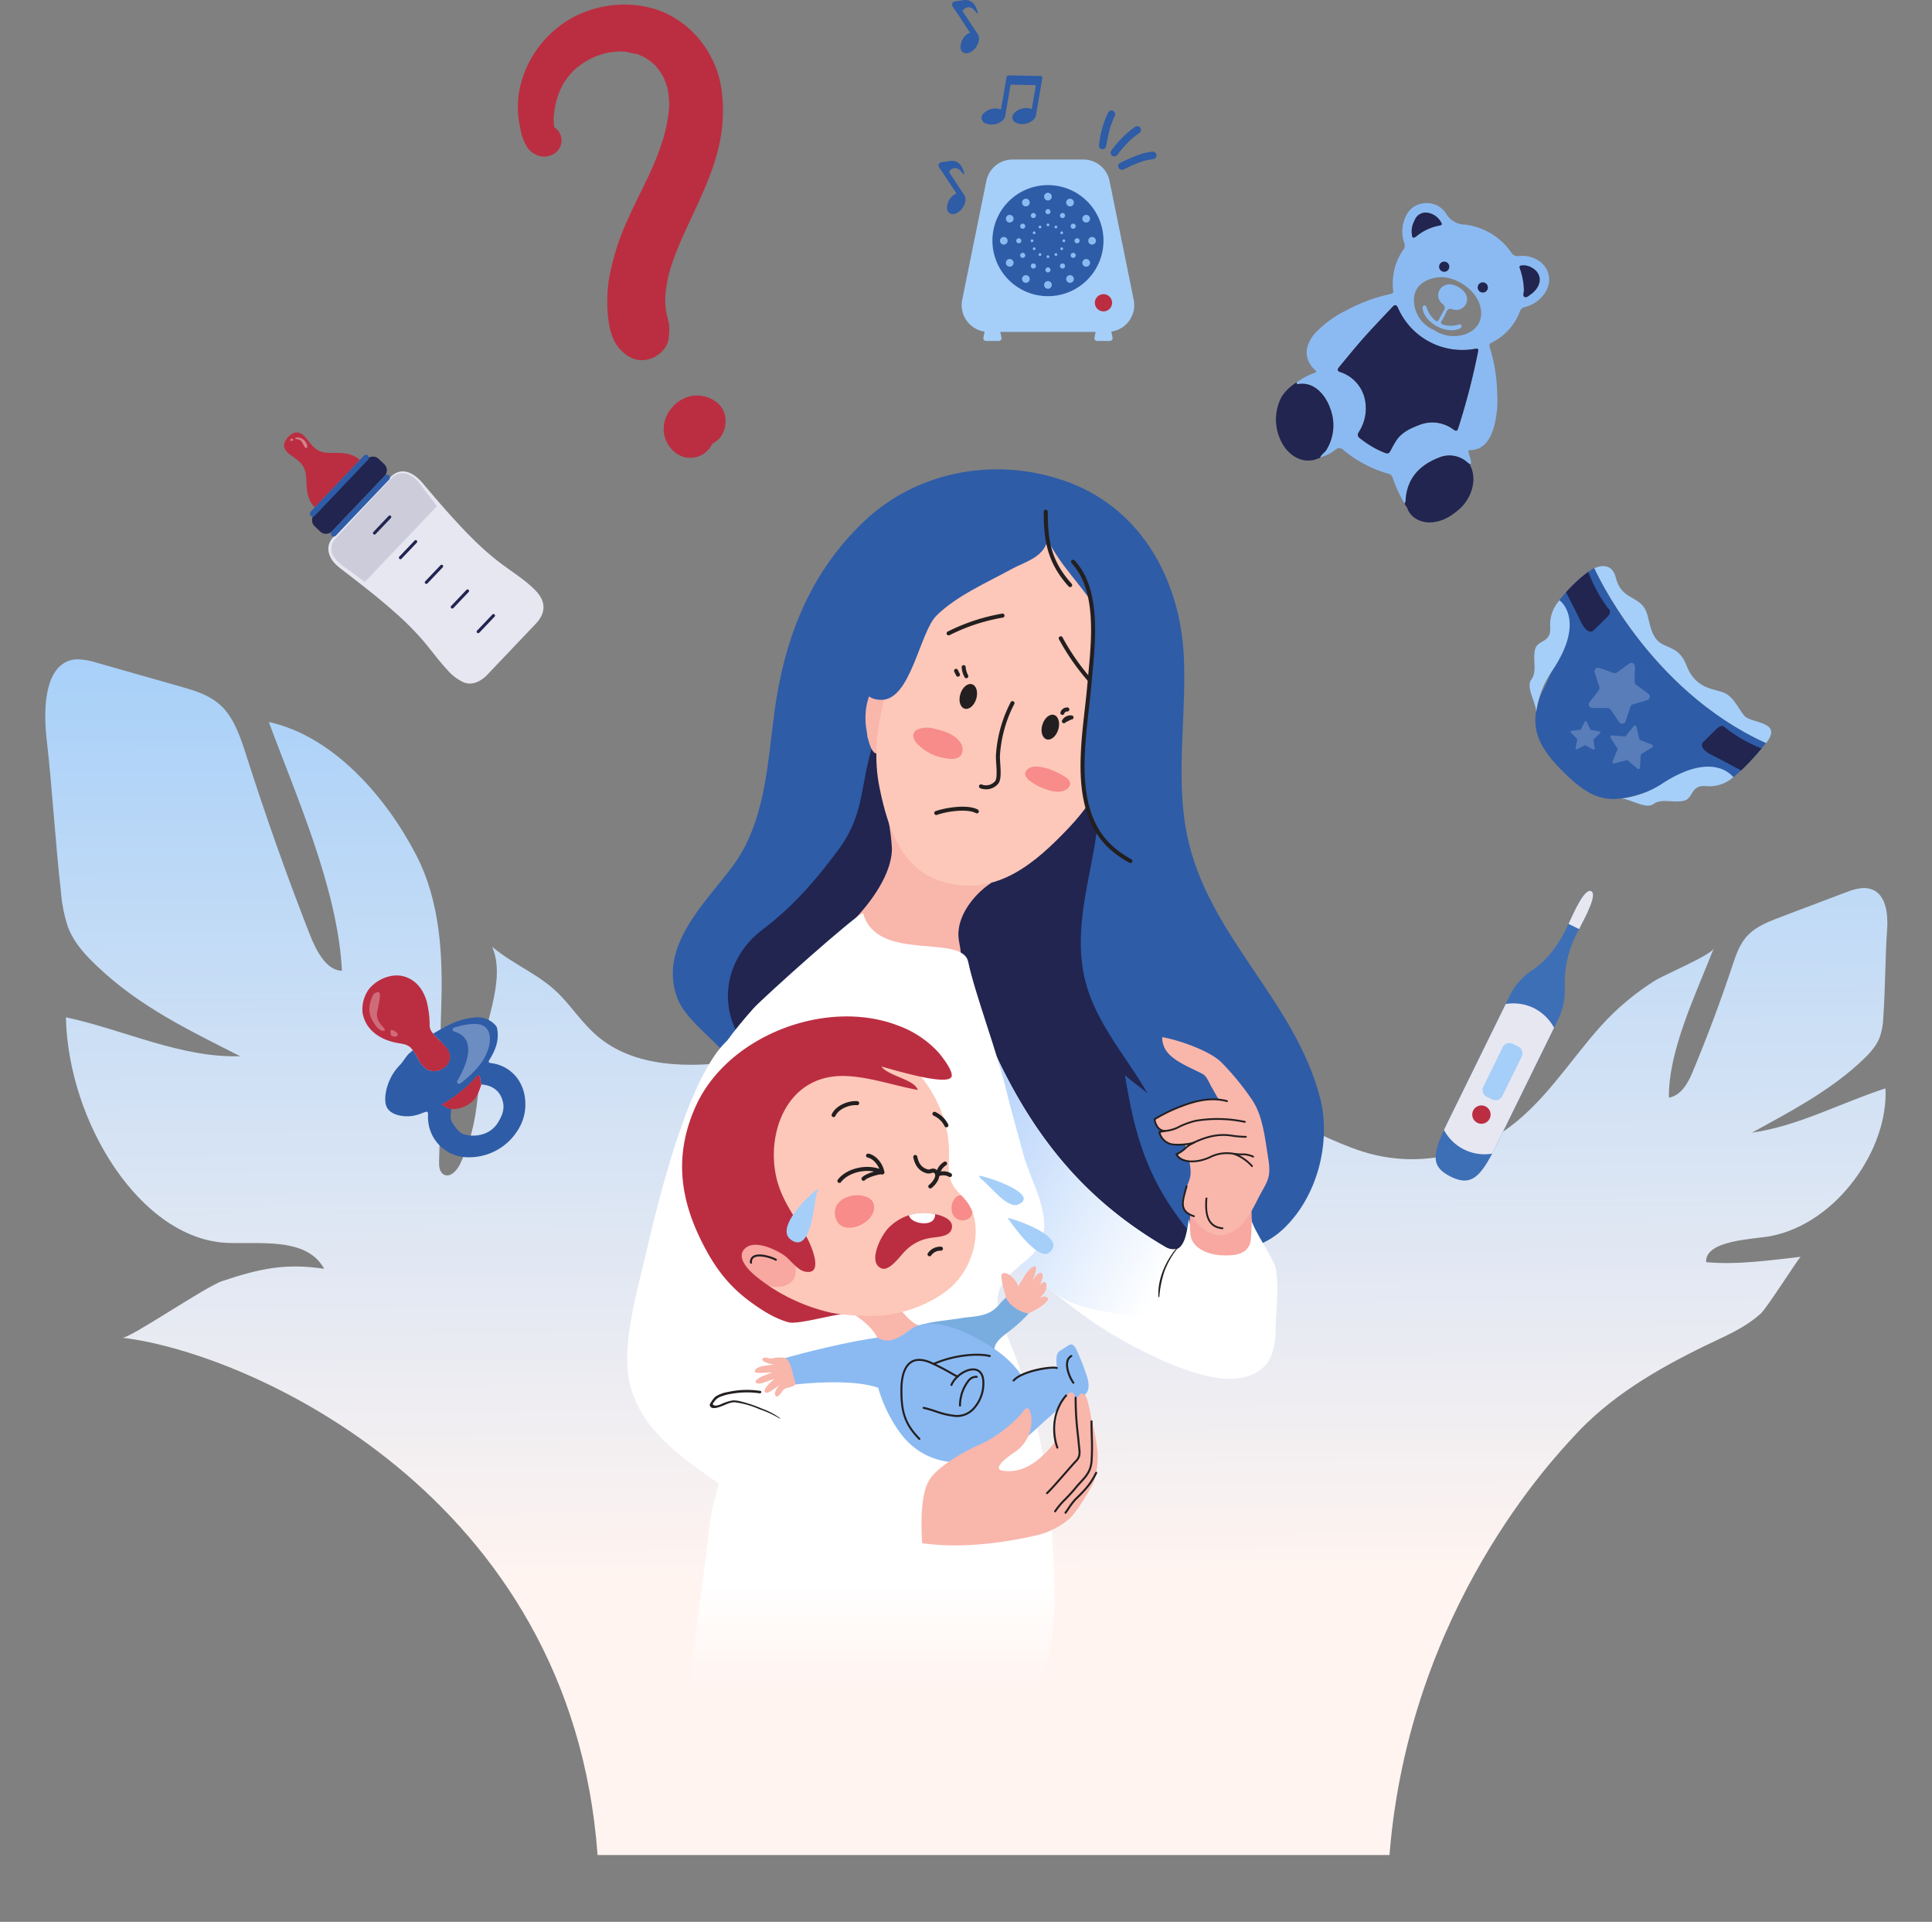 <svg xmlns="http://www.w3.org/2000/svg" xmlns:xlink="http://www.w3.org/1999/xlink" id="Group_503" data-name="Group 503" width="560.871" height="557.912" viewBox="0 0 560.871 557.912"><rect x="0" y="0" width="560.871" height="557.912" fill="#808080" stroke="none"/><defs><clipPath id="clip-path"><rect id="Rectangle_296" data-name="Rectangle 296" width="560.871" height="557.912" fill="none"></rect></clipPath><clipPath id="clip-path-2"><path id="Path_1178" data-name="Path 1178" d="M19.639,191.959h0c-6.744,2.811-7.063,14.13-6.087,22.691,1.562,13.687,2.56,30.4,4.121,44.084a42.805,42.805,0,0,0,2.076,10.439c1.814,4.73,5.2,8.24,8.583,11.444,12.466,11.812,26.8,18.574,41.387,26-17.364.5-33.518-7.632-50.593-11.307.681,30.623,21.781,64.5,46.932,65.5,1.715.067,3.549.059,5.433.05,8.721-.039,18.531-.078,22.607,7.464-11.38-1.711-18.943.023-29.586,3.573-4.945,1.648-26.836,16.7-29.014,16.443,36.272,4.227,130.386,45.409,137.979,150.166h229.9c5.717-71.8,48.383-115.831,53.276-121.264,10.483-11.637,24.162-19.65,38.1-26.455,5.984-2.923,11.515-5.065,16.395-9.453,1.883-1.694,11.179-16.433,11.588-16.48-8.892,1.011-18.519,2.378-27.433,1.552-.422-6.473,14.033-6.65,18.743-7.568,19.481-3.8,34.248-25.573,33.315-42.892-13.083,4.263-25.238,10.919-38.745,12.868,10.976-6.053,21.78-11.7,30.895-19.95,2.473-2.238,4.936-4.648,6.12-7.544a19.513,19.513,0,0,0,1.112-6.14c.561-7.9.536-17.435,1.1-25.337.044-.616.07-1.254.071-1.9v-.123c-.011-4.5-1.221-9.344-5.879-9.965-2.17-.289-4.438.535-6.569,1.342l-18.585,7.034c-3.328,1.259-6.793,2.6-9.249,5.04-2.53,2.508-3.627,5.816-4.676,8.973q-5.2,15.648-11.619,31.049c-1.292,3.1-3.267,6.7-6.841,7.363-.23-13.481,7.862-30.191,13.031-43.363-.782,1.991-14.586,7.774-17.124,9.4a74.018,74.018,0,0,0-15.671,13.177c-9.367,10.444-16.8,22.955-28.7,30.856a47.615,47.615,0,0,1-37.36,6.447c-8.613-2.148-16.423-6.676-24.751-9.749-11.71-4.321-21.65-5.413-33.13-1.526-13.4,4.537-28.367,7.559-42.22,2.673-8.535-3.01-15.7-8.89-23.5-13.48-19.461-11.453-39.5-8.025-60.922-5.023-14.127,1.979-29.989,1.92-40.823-7.36-3.821-3.273-6.716-7.472-10.119-11.179-5.984-6.518-13.834-9.2-20.327-14.676,4.344,10.052-3.069,23.7-3.564,34.1-.488,10.3-1.13,19.132-5.69,28.842-.921,1.963-2.932,4.222-4.819,3.154-1.289-.73-1.394-2.513-1.341-3.992.543-15.006.124-29.85.63-44.732.5-14.856-.292-30.48-7.241-43.946-8.493-16.454-23.837-34.544-42.813-38.677,7.984,21.585,20.061,48.521,21.222,72.213-4.61-.117-7.507-5.867-9.481-10.919q-9.809-25.1-18.1-51.041c-1.672-5.23-3.422-10.7-6.9-14.368-3.382-3.557-7.928-4.908-12.289-6.15L28.125,192.4a20.464,20.464,0,0,0-5.467-1.013h-.1a7.717,7.717,0,0,0-2.917.57" fill="none"></path></clipPath><linearGradient id="linear-gradient" x1="0.5" x2="0.507" y2="0.751" gradientUnits="objectBoundingBox"><stop offset="0" stop-color="#a5cff9"></stop><stop offset="1" stop-color="#fff4f0"></stop></linearGradient><clipPath id="clip-path-4"><path id="Path_1199" data-name="Path 1199" d="M285.836,338.071h0c-.158,1.507-.374,3.2-.557,4.97,1.278,5.1-.59,12.086,2.362,16.505,3.853,5.767,12.706,11.456,18.1,15.546,10.268,7.783,26.635,5.445,29.55,8.888-.441-4.539,1.544-11.2,2.823-15.643a13.216,13.216,0,0,1,3.972-5.952,4.407,4.407,0,0,1-3.84-.412C316.5,349.227,301.37,332.217,289.3,306.7c-.25,9.306-2.495,22.126-3.467,31.371" fill="none"></path></clipPath><linearGradient id="linear-gradient-2" x1="0.69" y1="0.694" x2="0.264" y2="0.407" gradientUnits="objectBoundingBox"><stop offset="0" stop-color="#fff"></stop><stop offset="1" stop-color="#bdd7fb"></stop></linearGradient><clipPath id="clip-path-6"><path id="Path_1209" data-name="Path 1209" d="M218.834,292.62h0c-11.339,12.6-20.556,27.569-23.467,44.486-4.289,24.927,5.367,49.881,14.291,73.549,4.063,10.777-2.808,21.7-3.8,33.061-.8,9.076-4.233,31.478-5.092,40.368-.844,8.731,8.488,10.406,15.621,12.133,20.147,4.875,40.64,5.752,61.223,3.916,7.335-.654,13.117.449,18.8-4.753,12.329-11.294,9.756-34.839,9.016-50.148a169.062,169.062,0,0,0-12.984-57.367c-1.844-4.376-3.9-9.264-2.206-13.7,2.071-5.41,8.815-7.649,11.539-12.761,4.265-8-2.637-18.513-4.687-26.3-1.641-6.239-3.431-12.165-4.931-18.488-2.614-11.022-9.172-28.287-11.079-37.369-1.75-8.337-26.475.294-30.486-14.061l0-.007c-.008-.031-.034-.046-.074-.046-1.641,0-28.859,24.361-31.673,27.49" fill="none"></path></clipPath><linearGradient id="linear-gradient-3" x1="0.192" y1="0.439" x2="0.073" y2="0.447" gradientUnits="objectBoundingBox"><stop offset="0" stop-color="#fff"></stop><stop offset="1" stop-color="#fff4f0"></stop></linearGradient><clipPath id="clip-path-8"><rect id="Rectangle_284" data-name="Rectangle 284" width="17.719" height="17.659" transform="translate(461.243 192.428)" fill="none"></rect></clipPath><clipPath id="clip-path-9"><rect id="Rectangle_285" data-name="Rectangle 285" width="12.355" height="12.618" transform="translate(467.488 210.655)" fill="none"></rect></clipPath><clipPath id="clip-path-10"><rect id="Rectangle_286" data-name="Rectangle 286" width="8.657" height="8.321" transform="translate(455.964 209.318)" fill="none"></rect></clipPath><clipPath id="clip-path-11"><rect id="Rectangle_287" data-name="Rectangle 287" width="3.538" height="3.107" transform="translate(85.696 126.995)" fill="none"></rect></clipPath><clipPath id="clip-path-12"><rect id="Rectangle_288" data-name="Rectangle 288" width="0.958" height="0.633" transform="translate(84.235 127.335)" fill="none"></rect></clipPath><clipPath id="clip-path-13"><rect id="Rectangle_290" data-name="Rectangle 290" width="4.51" height="11.279" transform="translate(107.23 287.979)" fill="none"></rect></clipPath><clipPath id="clip-path-14"><rect id="Rectangle_289" data-name="Rectangle 289" width="4.51" height="11.278" transform="translate(107.23 287.979)" fill="none"></rect></clipPath><clipPath id="clip-path-15"><rect id="Rectangle_292" data-name="Rectangle 292" width="2.127" height="1.934" transform="translate(113.365 298.99)" fill="none"></rect></clipPath><clipPath id="clip-path-16"><rect id="Rectangle_291" data-name="Rectangle 291" width="2.126" height="1.934" transform="translate(113.365 298.99)" fill="none"></rect></clipPath><clipPath id="clip-path-17"><rect id="Rectangle_294" data-name="Rectangle 294" width="10.83" height="17.412" transform="translate(131.399 297.242)" fill="none"></rect></clipPath></defs><g id="Group_500" data-name="Group 500" clip-path="url(#clip-path)"><g id="Group_459" data-name="Group 459"><g id="Group_458" data-name="Group 458" clip-path="url(#clip-path-2)"><path id="Path_1177" data-name="Path 1177" d="M12.577,191.389,9.1,546.957,548.292,538.5l3.479-355.568Z" fill="url(#linear-gradient)"></path></g></g><g id="Group_461" data-name="Group 461"><g id="Group_460" data-name="Group 460" clip-path="url(#clip-path)"><path id="Path_1179" data-name="Path 1179" d="M343.351,211.647c-.4,9.3-.716,18.586.712,27.76,4.834,31.092,31.629,49.928,39.187,79.422,3.229,12.6-.712,28.7-10.922,38.143-12.821,11.861-32.089,3.554-46.812-.906-17.446-5.284-36.648-9.863-52.892-17.911-13.336-6.608-28.482-8.21-41.694-15.069-8.139-4.227-14.887-11.083-20.787-17.675-4-4.47-11.3-9.977-13.411-15.409-5.781-14.875,7.5-27.345,15.737-38.246,9.646-12.768,10.284-29.586,12.282-44.548,2.818-21.112,9.865-40.389,26.019-55.793,15.956-15.217,39.754-19.082,60.12-11.15,20.857,8.123,31.751,28.583,32.778,50.24.333,7.029-.014,14.09-.315,21.142" fill="#2e5ca7"></path><path id="Path_1180" data-name="Path 1180" d="M316.793,219.8c8.134,21.349-9.347,45.151-.417,69.151,4,10.744,11.4,19,16.755,28.51-1.8-1.734-4.572-3.464-6.542-5.369,3.643,23.268,9.187,35.76,25.1,52.822,3.254,3.49-19.8,4.031-21.505,3.656-9.683-2.127-16.611-11.007-24.98-15.622-15.508-8.553-31.21-18.2-47.119-26.2-14.677-7.381-34.533-10.651-43.521-25.936-6.374-10.839-2.92-23.554,6.656-30.823,8.981-6.817,15.334-14.123,22.09-23.2,7.242-9.733,6.433-17.48,9.423-28.4,3.675-13.425,18.921-10.968,29.465-11.931,12.707-1.162,25.832-1.564,33.445,10.981a14.449,14.449,0,0,1,1.152,2.37" fill="#212550"></path><path id="Path_1181" data-name="Path 1181" d="M258.928,246.4c-.068,9.479-10.283,21.331-18.3,26.88,1.515,5.085,16.128,4.726,21.079,5.323,2.725.33,13.192,2.345,15.4,1.1,3.259-1.832,1.059-5.063,1.126-8.619.126-6.675,6-12.658,9.817-14.918-2.057,1.918-26-19.6-30.54-19.9a60.477,60.477,0,0,1,1.417,10.129" fill="#f9b6ab"></path><path id="Path_1182" data-name="Path 1182" d="M251.639,212.44c.119.612.116,1.185.239,1.668,2.626,10.316,5.546.979,6.029-5.067,1.495-18.7-8.767-9.422-6.268,3.4" fill="#f9b6ab"></path><path id="Path_1183" data-name="Path 1183" d="M323.667,186.981c.843,17.842,4.112,34.8-13.217,53.156-10.115,10.715-20.919,19.769-35.669,16.165-12.558-3.069-16.875-14.914-19.463-27.716-3.275-16.2,3.051-31.082,6.884-43.961,6.073-20.408,28.938-40.055,49.956-26.042,8.544,5.7,10.223,20.574,10.75,30.5.005.1.754-2.2.759-2.1" fill="#fdc8b9"></path><path id="Path_1184" data-name="Path 1184" d="M275.477,184.443a.584.584,0,0,0,.207-.07A54.887,54.887,0,0,1,291.1,179.29h.008a.585.585,0,1,0-.155-1.16,56.455,56.455,0,0,0-15.848,5.226.585.585,0,0,0,.371,1.088" fill="#231f20"></path><path id="Path_1185" data-name="Path 1185" d="M316.2,197.72a.585.585,0,0,0,.372-.949,65.836,65.836,0,0,1-8.105-11.73.585.585,0,0,0-1.053.51,66.984,66.984,0,0,0,8.252,11.96.584.584,0,0,0,.535.209" fill="#231f20"></path><path id="Path_1186" data-name="Path 1186" d="M286.942,229.087a4.518,4.518,0,0,0,2.813-1.543c.938-1.089.774-3.57.619-5.97-.057-.884-.112-1.718-.084-2.279a37.857,37.857,0,0,1,4.118-14.843.585.585,0,1,0-1-.6l-.013.022a38.6,38.6,0,0,0-4.27,15.364,23.972,23.972,0,0,0,.086,2.412c.114,1.754.288,4.4-.338,5.13a3.452,3.452,0,0,1-3.884.957.584.584,0,1,0-.4,1.1l.018.007a4.987,4.987,0,0,0,2.342.247" fill="#231f20"></path><path id="Path_1187" data-name="Path 1187" d="M283.665,236.117a.585.585,0,0,0,.2-1.093c-3.051-1.657-9.572-.513-12.225.436a.585.585,0,1,0,.394,1.1c3.074-1.1,8.849-1.825,11.273-.51a.577.577,0,0,0,.36.065" fill="#231f20"></path><path id="Path_1188" data-name="Path 1188" d="M301.278,147.37c2.432,18.293,20.779,25.243,21.853,43.664.4,6.817-6.633,24.115-1.464,29.277,10.163,10.15,14.321-38.6,12.363-45.455-3.766-13.193-15.877-28.88-30.577-29.791Z" fill="#2e5ca7"></path><path id="Path_1189" data-name="Path 1189" d="M304.006,157.139c-1.256,4.765-6.662,6.037-10.355,8.07-7.113,3.918-15.983,7.742-21.791,13.513-4.92,4.89-7.418,24.559-16.053,24.446-8.2-.108-4.02-9.39-1.639-12.779,6.73-9.581,9.142-20.919,18.139-29.332,4.333-4.053,35.825-19.576,31.7-3.918" fill="#2e5ca7"></path><path id="Path_1190" data-name="Path 1190" d="M310.755,170.432a.583.583,0,0,0,.352-.969c-5.863-6.512-6.961-12.373-6.936-20.911a.585.585,0,0,0-1.17,0c-.025,8.623,1.151,14.937,7.237,21.7a.583.583,0,0,0,.517.187" fill="#231f20"></path><path id="Path_1191" data-name="Path 1191" d="M302.608,210.385c-.594,1.957-.044,3.858,1.231,4.245s2.789-.887,3.383-2.844.044-3.856-1.231-4.243-2.789.886-3.383,2.842" fill="#231f20"></path><path id="Path_1192" data-name="Path 1192" d="M278.794,201.481c-.6,1.956-.044,3.858,1.231,4.244s2.789-.885,3.383-2.843.044-3.857-1.231-4.244-2.789.886-3.383,2.843" fill="#231f20"></path><path id="Path_1193" data-name="Path 1193" d="M328.16,249.951a22.946,22.946,0,0,1-11.349-12.269c-4.785-11.641-1.526-27.254-.513-39.373.836-9.992,2.5-24.47-1.329-35.706-2.015-5.919-1.656-22.238,7.121-3.968s10.66,23.313,10.5,44.164-.057,32.063,1.089,38.1,3.407,13.7-5.519,9.049" fill="#2e5ca7"></path><path id="Path_1194" data-name="Path 1194" d="M328.24,250.53a.585.585,0,0,0,.2-1.092c-5.506-3.023-8.926-6.718-11.089-11.979-3.79-9.222-2.441-21.117-1.25-31.612.3-2.625.579-5.1.778-7.489.08-.96.175-1.979.275-3.047.972-10.377,2.3-24.588-5.2-32.623a.585.585,0,1,0-.855.8c7.142,7.649,5.84,21.559,4.888,31.715-.1,1.072-.2,2.1-.276,3.058-.2,2.367-.478,4.839-.774,7.456-1.208,10.635-2.575,22.69,1.331,32.188,2.272,5.526,5.853,9.4,11.609,12.56a.588.588,0,0,0,.363.067" fill="#231f20"></path><path id="Path_1195" data-name="Path 1195" d="M278.715,215.422a3.465,3.465,0,0,1,.506,3.4c-.788,1.638-2.87,1.641-4.517,1.337a14.26,14.26,0,0,1-8.276-4.1,4.607,4.607,0,0,1-1.1-1.583,1.976,1.976,0,0,1,.909-2.643c.055-.026.111-.051.169-.072a7.115,7.115,0,0,1,4.723-.247c2.628.617,5.784,1.471,7.581,3.912" fill="#f78c8a"></path><path id="Path_1196" data-name="Path 1196" d="M309.559,225.787a2.5,2.5,0,0,1,1.125,1.5,2.018,2.018,0,0,1-.993,1.811c-1.743,1.208-4.119.738-6.114.016a15.639,15.639,0,0,1-4.854-2.626c-.732-.621-1.424-1.63-.962-2.472,1.928-3.523,9.6.111,11.8,1.768" fill="#f78c8a"></path><path id="Path_1197" data-name="Path 1197" d="M345.175,353.852c-.638,2.814-1,11.594-6.929,8.117C316.5,349.227,301.369,332.217,289.3,306.7c-.251,9.3-2.494,22.126-3.469,31.371-.718,6.83-2.619,17.407,2.758,22.534,5,4.772,23.233,20.16,33.486,26.268,8.744,5.209,23.349,12.842,33.932,13.4,5.019.263,10.838-1.47,12.949-6.441a22.257,22.257,0,0,0,1.349-8.09c.166-5.674,1.053-12.171.021-17.69-.436-2.331-7.532-12.828-6.962-14.211-1.852,4.493-5.112,8.473-10.513,7.9s-7.213-4.566-7.68-7.888" fill="#fff"></path></g></g><g id="Group_463" data-name="Group 463"><g id="Group_462" data-name="Group 462" clip-path="url(#clip-path-4)"><path id="Path_1198" data-name="Path 1198" d="M373.311,352.255,318.873,271.3l-64.817,67.125,54.438,80.956Z" fill="url(#linear-gradient-2)"></path></g></g><g id="Group_465" data-name="Group 465"><g id="Group_464" data-name="Group 464" clip-path="url(#clip-path)"><path id="Path_1200" data-name="Path 1200" d="M363.217,349.718a64,64,0,0,1-.072,9.965c-.448,4.586-4.754,4.919-8.688,4.72-3.106-.159-7.558-1.61-8.647-4.967-.5-1.554-.557-8.163.3-9.365,1.458-2.048,5.32-.165,7.184.351,2.711.749,5.361,1.427,8.121.539Z" fill="#f8a7a1"></path><path id="Path_1201" data-name="Path 1201" d="M337.4,301.073a6.816,6.816,0,0,0,2.249,5.2c2.365,2.337,6.624,3.983,9.442,5.478,1.356.721,1.938,2.706,2.71,3.952.781,1.263,1.752,3.366,2.588,4.134,1.179,1.081-5.218,1.069-6.8,1.476-1.358.349-3.146.5-4.014,1.727-1.231,1.742-.437,5.495-.009,7.376.744,3.266,2.038,6.476,2.075,9.881.037,3.434-3,6.145-2.219,9.582.4,1.748,2.421,3.232,3.559,4.546,2.61,3.009,5.842,5.369,10.019,3.566,3.847-1.66,6.245-6.065,7.987-9.58,2.62-5.285,4.179-5.966,3.219-11.937-1.073-6.665-1.626-12.819-4.972-17.559a76.724,76.724,0,0,0-8.73-10.591c-3.344-3.273-12.139-6.369-17.1-7.246" fill="#f9b6ab"></path><path id="Path_1202" data-name="Path 1202" d="M354.931,356.826a.263.263,0,0,0-.016-.523c-4.488-.371-4.718-4.679-4.416-8.389a.265.265,0,0,0-.242-.284.262.262,0,0,0-.283.241c-.3,3.646-.111,8.541,4.9,8.957a.287.287,0,0,0,.059,0" fill="#231f20"></path><path id="Path_1203" data-name="Path 1203" d="M335.374,325.158a.59.59,0,0,0-.08.258c-.031.462.783,1.605,1.053,1.971.44.593,1.116.624,1.711.906-.87.4-1.539.4-1.011,1.538.77,1.657,2.274,2.237,4.037,2.306a26.638,26.638,0,0,0,2.67-.083,6.466,6.466,0,0,1,1.387-.14,11.181,11.181,0,0,0-1.281,1.541,7.164,7.164,0,0,1-1.5,1.2c-1.2.942.914,1.754,1.821,2.069,1.878.646,4.169.137,5.977-.436a30.83,30.83,0,0,1,9.139-1.148,16.532,16.532,0,0,0,4.5-.288c.577-.178,1.122-.351,1.176-.986a4.294,4.294,0,0,0-.459-1.344c-.278-.815-.516-1.643-.743-2.475-1.19-4.356-2.737-8.925-7.541-10.308-4.893-1.41-9.448-.12-14.011,1.754a41.053,41.053,0,0,0-4.951,2.432c-.454.263-1.58.671-1.893,1.23" fill="#f9b6ab"></path><path id="Path_1204" data-name="Path 1204" d="M363.828,336.032a.263.263,0,0,0,.1-.484,7.477,7.477,0,0,0-3.615-.694,15.886,15.886,0,0,1-2.066-.155,11.12,11.12,0,0,0-7.069.98,14.143,14.143,0,0,1-3.067,1.012c-3.035.557-5.333-.007-6.217-1.507a9.259,9.259,0,0,0,2.347-1.6,8.452,8.452,0,0,1,2.46-1.628l.044-.017a.263.263,0,0,0-.192-.49l-.044.017c-1.266.483-5.3.841-6.761.351a4.523,4.523,0,0,1-2.874-2.99c.352-.062.7-.133,1.049-.2l.233-.046a.263.263,0,0,0-.033-.521,2.533,2.533,0,0,1-1.917-1.1,6.092,6.092,0,0,1-.769-1.9,46.556,46.556,0,0,1,6.863-3.393c4.274-1.675,8.908-3.047,13.847-1.76a.263.263,0,0,0,.133-.509c-5.085-1.325-9.817.071-14.172,1.779a47.117,47.117,0,0,0-6.986,3.459.425.425,0,0,0-.2.292,5.467,5.467,0,0,0,.855,2.34,3.208,3.208,0,0,0,1.168,1.011c-.15.028-.3.055-.454.08a.263.263,0,0,0-.217.3.137.137,0,0,0,.006.026,5.11,5.11,0,0,0,3.3,3.629,14.642,14.642,0,0,0,5.336.045c-.362.265-.691.546-1.016.824a8.2,8.2,0,0,1-2.466,1.619.264.264,0,0,0-.152.34l.007.016c.88,1.913,3.462,2.673,6.916,2.048a14.524,14.524,0,0,0,3.178-1.045,10.555,10.555,0,0,1,6.778-.945,16.246,16.246,0,0,0,2.136.162,7.009,7.009,0,0,1,3.356.616.255.255,0,0,0,.174.037" fill="#231f20"></path><path id="Path_1205" data-name="Path 1205" d="M361.426,325.94a.263.263,0,0,0,.02-.517,38.3,38.3,0,0,0-14.45-.3,23.866,23.866,0,0,0-4.655,1.672,10.264,10.264,0,0,1-4.225,1.263.263.263,0,0,0-.019.526,10.591,10.591,0,0,0,4.458-1.306,23.306,23.306,0,0,1,4.554-1.639,37.81,37.81,0,0,1,14.223.3.263.263,0,0,0,.093,0" fill="#231f20"></path><path id="Path_1206" data-name="Path 1206" d="M363.505,338.788a.263.263,0,0,0,.224-.3.282.282,0,0,0-.03-.09,13.137,13.137,0,0,0-5.417-3.7.263.263,0,0,0-.152.5,12.983,12.983,0,0,1,5.108,3.444.263.263,0,0,0,.267.134" fill="#231f20"></path><path id="Path_1207" data-name="Path 1207" d="M346.649,353.327a.263.263,0,0,0,.045-.511c-3.95-1.289-3.285-3.651-2.185-7.566l.232-.83a.263.263,0,0,0-.507-.14l-.232.828c-1.1,3.926-1.9,6.763,2.529,8.208a.262.262,0,0,0,.118.011" fill="#231f20"></path><path id="Path_1208" data-name="Path 1208" d="M361.711,330.279a.263.263,0,0,0-.044-.524,30.361,30.361,0,0,1-4.226-.365c-4.6-.688-8.471.812-11.976,2.533a.263.263,0,0,0,.232.473c3.428-1.685,7.216-3.152,11.666-2.486a30.043,30.043,0,0,0,4.318.371l.031,0" fill="#231f20"></path></g></g><g id="Group_467" data-name="Group 467"><g id="Group_466" data-name="Group 466" clip-path="url(#clip-path-6)"><path id="Path_1361" data-name="Path 1361" d="M0,0H246.814V139.315L1.62,162.377Z" transform="matrix(0.094, -0.996, 0.996, 0.094, 168.995, 499.891)" fill="url(#linear-gradient-3)"></path></g></g><g id="Group_499" data-name="Group 499"><g id="Group_498" data-name="Group 498" clip-path="url(#clip-path)"><path id="Path_1210" data-name="Path 1210" d="M186.658,367.6c-2.224,8.919-5.43,21.654-4.4,30.786,1.694,15,14.381,23.874,25.808,31.872A130.988,130.988,0,0,0,262.492,452c5.722.921,5.867.187,6.337-4.647.778-8.009-1.66-13.969,2.825-21.658-9.736.015-19.111-5.176-28.528-7.285-9.1-2.037-25.841-8.876-24.7-16.084,2.008-12.63,8.861-22.268,13.852-33.731,6.643-15.256,6.26-32.521,5.762-49.153-.169-5.641-.83-12.2-5.585-15.24-5.686-3.637-16.518-6.554-21.469-1.965-12.972,12.026-22.659,58.652-24.333,65.361" fill="#fff"></path><path id="Path_1211" data-name="Path 1211" d="M224.446,396.214c-1.453.106-5.481.325-5.315,2.028.062.621,3.9.131,4.992.165-1.106.539-3.065,1.048-4.219,1.948-1.607,1.254.524,1.567,1.8,1.022,1.1-.47,2.792-.858,3.424-1.257-.632.4-4.215,3.355-2.833,4.141.775.441,3.1-1.682,3.928-2.044-.576.62-1.61,1.879-1.115,2.923.376.791,1.281-.221,1.738-.891a2.631,2.631,0,0,1,2.075-1.439,4.7,4.7,0,0,0,2.818-1.661c1.293-1.316,2.855-3.685,1.259-5.208-1.634-1.56-4.769-1.808-6.919-1.877-.8-.026-1.529.3-2.315.311-.605.01-1.579-.5-2.133-.148-.871.551.243,1.1.8,1.32a14.467,14.467,0,0,0,2.322.642c-.081.008-.186.016-.3.025" fill="#f9b6ab"></path><path id="Path_1212" data-name="Path 1212" d="M295.556,373.471c-.014.122-.016.122-.009,0,1.135-1.593,2.931-5.706,4.949-5.877.939.455-.73,4.767-1.911,6.091.555-.731,2.438-4.456,3.538-4.2,1.713.4-.7,4.377-1.215,5.186.619-1.977,3.359-4.057,2.809-.66-.283,1.753-2.384,2.987-3.446,4.243.766-1.218,2.633-2.484,3.8-1.545,1.239.994-4.669,4.634-6.276,4.707-3.049.137-4.932-2.022-5.7-4.735-.324-1.141-1.971-6.25-1.166-6.9,1.394-1.125,4.563,2.287,4.626,3.685" fill="#f9b6ab"></path><path id="Path_1213" data-name="Path 1213" d="M267.411,384.632c2.856-1.017,7.8-1.33,11.7-1.984,3.317-.557,6.431-.34,9.242-2.327,1.455-1.027,2.5-2.746,3.742-3.637.728,2.231,4.157,4.391,6.558,4.6a42.115,42.115,0,0,1-6.183,5.578c-1.847,1.384-4.417,3.4-3.643,5.763-5.985-1.265-16.217-.593-20.323-6.15Z" fill="#79ade0"></path><path id="Path_1214" data-name="Path 1214" d="M260.49,379.274c1.355,1.241,3.947,4.949,6.283,5.457.124-.019.127-.023.008-.014-3.8,1.607-7.131,5.531-11.333,5.908-.681-4.495-5.864-8.218-9.583-10.3,3.426.05,8.532-.912,10.984-.874Z" fill="#f9b6ab"></path><path id="Path_1215" data-name="Path 1215" d="M254.818,388.154c-2.927,8.956.858,19.735,6.05,27.178,6.418,9.2,16.309,10.826,26.725,8.016,6.9-1.864,12.449-8.068,17.72-12.6a26.755,26.755,0,0,1,4.533-3.477c1.558-.851,3.491-1.27,4.938-2.29,1.9-1.34,1.216-4.2.557-6.022a58.685,58.685,0,0,0-2.956-7.381c-1.305-2.451-2.13-.867-4.638.535-1.54.863-.983,3.744-.936,4.966-3.8-.552-9.6,1.718-10.377,2.007-3.995-5.648-9.072-8.51-13.817-11.059-4.659-2.5-13.185-5.59-17.891-2.354-2.752,1.9-5.907,4.759-9.659,2.837Z" fill="#8bbaf2"></path><path id="Path_1216" data-name="Path 1216" d="M275.173,329.879a32.233,32.233,0,0,1,.345,4.3c.037,3-.531,6.618.851,9.363s4.194,4.427,5.5,7.24c3.368,7.274.224,17.261-5.353,22.483s-14.841,8.555-22.3,8.728c-17.648.408-31.081-5.065-41.645-19.966-22.879-32.276,13.467-77.7,45.905-57.313a36.609,36.609,0,0,1,16.706,25.165" fill="#fdc8b9"></path><path id="Path_1217" data-name="Path 1217" d="M227.383,373.369c5.028-1.284,4.216-6.813,1.294-9.943-3.407-3.652-14.3-6.047-13.709,1.988.385,5.254,7.657,9.17,12.415,7.955" fill="#f8a7a1"></path><path id="Path_1218" data-name="Path 1218" d="M225.287,365.994a.292.292,0,0,0,.1-.543c-1.172-.674-5.032-1.951-6.777-.852a1.978,1.978,0,0,0-.874,1.976.294.294,0,0,0,.314.27.286.286,0,0,0,.271-.3v-.016a1.413,1.413,0,0,1,.6-1.437c1.444-.909,5.027.206,6.174.864a.291.291,0,0,0,.185.036" fill="#231f20"></path><path id="Path_1219" data-name="Path 1219" d="M274.828,327.262a.585.585,0,0,0,.5-.66.616.616,0,0,0-.038-.14,7.659,7.659,0,0,0-3.809-3.672.586.586,0,0,0-.41,1.1A6.505,6.505,0,0,1,274.2,326.9a.585.585,0,0,0,.623.359" fill="#231f20"></path><path id="Path_1220" data-name="Path 1220" d="M242.078,324.294a.586.586,0,0,0,.451-.337c.942-2.065,4.059-3.3,6.266-3.123a.585.585,0,0,0,.1-1.167c-2.65-.216-6.266,1.261-7.425,3.8a.584.584,0,0,0,.289.774.573.573,0,0,0,.324.047" fill="#231f20"></path><path id="Path_1221" data-name="Path 1221" d="M270.163,345a.578.578,0,0,0,.272-.114c1.146-.873,3.1-3.226,1.836-4.924a1.738,1.738,0,0,0-2.131-.569,1.564,1.564,0,0,1-.79.089c-1.685-.462-2.632-1.611-3.067-3.731a.585.585,0,1,0-1.148.226l0,.01c.522,2.535,1.8,4.047,3.9,4.623a2.57,2.57,0,0,0,1.406-.089c.557-.15.665-.155.885.141.646.865-.7,2.6-1.607,3.292a.585.585,0,0,0,.437,1.045" fill="#231f20"></path><path id="Path_1222" data-name="Path 1222" d="M243.769,343.389a.583.583,0,0,0,.383-.224c2.344-3.065,8.147-4.214,11.716-2.318a.585.585,0,0,0,.855-.587c-.265-2.214-2.306-4.977-4.641-5.363a.585.585,0,0,0-.19,1.154c1.383.229,2.768,1.773,3.373,3.261-4.053-1.419-9.587-.068-12.042,3.142a.585.585,0,0,0,.546.935" fill="#231f20"></path><path id="Path_1223" data-name="Path 1223" d="M275.862,341.7a.585.585,0,0,0,.2-1.1,4.514,4.514,0,0,0-4.091-.163.585.585,0,0,0,.582,1.016,3.387,3.387,0,0,1,2.957.179.583.583,0,0,0,.357.062" fill="#231f20"></path><path id="Path_1224" data-name="Path 1224" d="M254.7,362.062c-.872,2.514-1.034,5.127,1.081,6.106,2.482,1.148,5.822-4.017,7.273-5.267a12.777,12.777,0,0,1,7.352-3.559c1.91-.329,5.481-.271,5.935-2.871.517-2.95-4.124-3.933-6.03-4.229a14.335,14.335,0,0,0-12.753,4.629,17.415,17.415,0,0,0-2.858,5.191" fill="#bb2e41"></path><path id="Path_1225" data-name="Path 1225" d="M270.311,352.242c.314.049.707.119,1.134.211a2.126,2.126,0,0,1-.338,1.455c-1.3,2.18-6.844,1.192-7.226-1.15a13.892,13.892,0,0,1,6.43-.515" fill="#fff"></path><path id="Path_1226" data-name="Path 1226" d="M269.937,364.7a.583.583,0,0,0,.419-.277,3.233,3.233,0,0,1,2.781-1.346.585.585,0,1,0-.006-1.169h-.016a4.368,4.368,0,0,0-3.76,1.91.585.585,0,0,0,.582.882" fill="#231f20"></path><path id="Path_1227" data-name="Path 1227" d="M253.439,352.069c-1.606,4.145-9.841,6.825-10.975.988-1.491-7.673,13.757-8.173,10.975-.988" fill="#f78c8a"></path><path id="Path_1228" data-name="Path 1228" d="M278.975,346.948a15.146,15.146,0,0,1,2.89,3.832c.151.327.285.66.41,1,.014,2.072-2.665,3.354-4.8,1.827-2.112-1.511-1.455-6.393,1.5-6.658" fill="#f78c8a"></path><path id="Path_1229" data-name="Path 1229" d="M244.817,381.589c-.741-.557-13.064,2.993-15.757,2.3-3.93-1.018-7.667-3.382-10.978-5.784-7.176-5.206-11.327-11.2-15.089-19.153-5.983-12.656-6.863-24.784-1.029-37.787,9.209-20.524,37.933-31.55,58.9-23.388a29.566,29.566,0,0,1,11.524,7.68c1,1.156,4.137,5.144,3.911,6.878-.444,3.409-17.908-2.131-20.438-2.711,2.2,2.832,9.565,3.686,10.577,6.784-7.64-1.331-17.082-4.94-24.894-3.847-14.829,2.075-19.546,19.312-15.521,31.561,1.81,5.505,5.1,9.734,7.965,14.66,1.487,2.558,5.438,11.614-.353,10.354-2.3-.5-4.235-3.55-6.155-4.824-2.407-1.6-8.791-4.775-11.485-1.586-2.172,2.572,1.419,6.1,3.475,7.794a53.093,53.093,0,0,0,21.556,10.492c.882.221,3.787.581,3.788.582" fill="#bb2e41"></path><path id="Path_1230" data-name="Path 1230" d="M287.389,393.945a.292.292,0,0,0,.028-.574c-3.538-.859-10.515-.34-16.477,2.312a.292.292,0,1,0,.238.534c5.843-2.6,12.657-3.114,16.1-2.277a.313.313,0,0,0,.11.005" fill="#231f20"></path><path id="Path_1231" data-name="Path 1231" d="M266.944,417.992a.292.292,0,0,0,.167-.495c-4.375-4.438-5.14-8.038-5.136-13.961,0-2.769.46-6.377,2.63-7.835,1.289-.865,3.061-.85,5.265.047a60.841,60.841,0,0,1,6.106,3.132c.647.362,1.27.71,1.845,1.022a.292.292,0,1,0,.3-.5l-.02-.011c-.575-.313-1.2-.66-1.839-1.02a61.225,61.225,0,0,0-6.171-3.164c-2.395-.975-4.35-.971-5.811.01-2.385,1.6-2.887,5.408-2.889,8.319-.006,5.958.813,9.817,5.3,14.372a.288.288,0,0,0,.247.084" fill="#231f20"></path><path id="Path_1232" data-name="Path 1232" d="M278.783,411.292a6.9,6.9,0,0,0,3.866-1.945,11.193,11.193,0,0,0,3.128-7.959c-.031-3.113-1.613-3.891-2.554-4.078-2.477-.491-6.089,1.8-7.293,4.636a.293.293,0,0,0,.539.229c1.089-2.562,4.439-4.726,6.64-4.291,1.342.267,2.063,1.48,2.083,3.51a10.6,10.6,0,0,1-2.949,7.533,6.238,6.238,0,0,1-4.685,1.84,22.951,22.951,0,0,1-5.857-1.346c-1.152-.371-2.343-.754-3.5-1.011a.293.293,0,0,0-.126.572c1.133.25,2.311.63,3.45,1a23.354,23.354,0,0,0,6.011,1.373,6.785,6.785,0,0,0,1.25-.059" fill="#231f20"></path><path id="Path_1233" data-name="Path 1233" d="M278.74,408.331a.293.293,0,0,0,.25-.319,11.407,11.407,0,0,1,2.546-7.182,2.434,2.434,0,0,1,1.968-.845.292.292,0,0,0,.074-.58l-.016,0a2.987,2.987,0,0,0-2.44,1.013,11.941,11.941,0,0,0-2.714,7.654.294.294,0,0,0,.32.263l.012,0" fill="#231f20"></path><path id="Path_1234" data-name="Path 1234" d="M311.647,401.7a.293.293,0,0,0,.248-.332.3.3,0,0,0-.051-.129c-.937-1.3-2.123-4.09-1.7-5.935a2,2,0,0,1,1.005-1.386.293.293,0,1,0-.279-.515,2.563,2.563,0,0,0-1.3,1.768c-.472,2.044.762,4.979,1.79,6.411a.3.3,0,0,0,.279.119" fill="#231f20"></path><path id="Path_1235" data-name="Path 1235" d="M294.3,401.056a.29.29,0,0,0,.177-.1c2.457-2.753,11.021-4.008,12.212-3.558a.292.292,0,0,0,.207-.547c-1.428-.541-10.186.724-12.855,3.716a.292.292,0,0,0,.259.485" fill="#231f20"></path><path id="Path_1236" data-name="Path 1236" d="M254.767,388.333c-7.587.861-22.774,4.685-26.826,5.924,1.881.751,2.361,6.05,3.128,7.63,17.264-1.75,23.249.737,24.48,1.193-.106-2.562.948-4.37.334-6.817-.258-1.028-.175-4.069,1.167-4.041Z" fill="#8bbaf2"></path><path id="Path_1237" data-name="Path 1237" d="M250.768,342.773a.58.58,0,0,0,.372-.21c.565-.7,4.052-1.784,4.914-1.655a.585.585,0,0,0,.175-1.157c-1.29-.2-5.15,1.032-6,2.073a.585.585,0,0,0,.535.949" fill="#231f20"></path><path id="Path_1238" data-name="Path 1238" d="M272.525,340.791a.582.582,0,0,0,.455-.347,3.95,3.95,0,0,1,1.629-2.137.585.585,0,0,0-.489-1.063,5.013,5.013,0,0,0-2.214,2.736.586.586,0,0,0,.619.812" fill="#231f20"></path><path id="Path_1239" data-name="Path 1239" d="M269.872,429.5c2.421-3.762,9.873-8.145,14.837-10.266s10.829-7.347,12.214-9.363,2.01-.88,2.384,1a10.88,10.88,0,0,1-4.727,10.679c-5.015,3.395-5.677,5.157-3.288,5.427s7.872.656,14.743-8.07c-.062-2.418.7-10.491,2.9-13.153s2.936-1.243,3.049-.429,1.108.222,1.426-.43,1.549-.526,2.079,1.071a34.588,34.588,0,0,1,1.389,6.71c.551.606,1.833,8.093,1.8,9.5s.014,6.026-1.735,9.23-5.074,8.454-6.9,9.848a23.579,23.579,0,0,1-8.5,4.309c-3.5.8-19.5,4.566-33.843,2.414-.524-9.1.116-15.273,2.174-18.473" fill="#f9b6ab"></path><path id="Path_1240" data-name="Path 1240" d="M306.988,420.528a.273.273,0,0,0,.056-.014.291.291,0,0,0,.179-.371c-1.823-5.193-.816-11.155,2.506-14.837a.293.293,0,0,0-.434-.393c-3.461,3.837-4.515,10.034-2.623,15.424a.3.3,0,0,0,.317.193" fill="#231f20"></path><path id="Path_1241" data-name="Path 1241" d="M304,433.743a.291.291,0,0,0,.155-.073c1.029-.935,3.333-3.569,5.367-5.893,1.342-1.533,2.5-2.858,3.08-3.453,1.307-1.341,1.16-2.61.973-4.217-.031-.256-.062-.523-.088-.8-.087-.926-.18-1.836-.273-2.738a88.476,88.476,0,0,1-.655-10.828.293.293,0,0,0-.585-.011,88.621,88.621,0,0,0,.659,10.9c.092.9.185,1.81.272,2.735.027.283.058.554.088.815.183,1.565.3,2.6-.81,3.741-.59.606-1.754,1.936-3.1,3.476-2.024,2.312-4.316,4.932-5.321,5.845a.292.292,0,0,0,.238.506" fill="#231f20"></path><path id="Path_1242" data-name="Path 1242" d="M306.341,439.027a.292.292,0,0,0,.207-.133,21.9,21.9,0,0,1,2.927-3.461c.888-.92,1.895-1.962,2.984-3.291.521-.636,1.022-1.183,1.507-1.712,1.657-1.809,2.966-3.238,3.215-6.269a65.931,65.931,0,0,0,.058-7.223c-.042-1.425-.084-2.9-.067-4.342a.293.293,0,0,0-.585-.006c-.017,1.456.025,2.934.067,4.364a65.5,65.5,0,0,1-.056,7.159c-.232,2.831-1.42,4.129-3.064,5.922-.49.534-1,1.088-1.528,1.736-1.073,1.31-2.071,2.344-2.952,3.255a22.467,22.467,0,0,0-3,3.555.292.292,0,0,0,.09.4.288.288,0,0,0,.2.043" fill="#231f20"></path><path id="Path_1243" data-name="Path 1243" d="M309.357,439.437a.3.3,0,0,0,.192-.112c.237-.31.548-.765.877-1.246a20.971,20.971,0,0,1,1.908-2.532c2.756-2.682,4.548-4.551,6.164-7.868a.292.292,0,1,0-.526-.256c-1.607,3.3-3.345,5.076-6.047,7.7a20.7,20.7,0,0,0-1.982,2.621c-.328.48-.629.919-.859,1.221a.292.292,0,0,0,.054.41.3.3,0,0,0,.219.057" fill="#231f20"></path><path id="Path_1244" data-name="Path 1244" d="M207.4,413.826c4.141-3.571,9.486-6.574,14.926-7.148-5.3-4.765-17.006-.362-22.665,1.9Z" fill="#fff"></path><path id="Path_1245" data-name="Path 1245" d="M280.609,196.882a.586.586,0,0,0,.434-.859,5.9,5.9,0,0,1-.7-2.418.586.586,0,0,0-1.167.1,7.055,7.055,0,0,0,.836,2.88.586.586,0,0,0,.6.3" fill="#231f20"></path><path id="Path_1246" data-name="Path 1246" d="M278.183,196.436a.585.585,0,0,0,.5-.662.558.558,0,0,0-.055-.178l-.55-1.1a.585.585,0,0,0-1.058.5l.011.022.55,1.1a.585.585,0,0,0,.605.318" fill="#231f20"></path><path id="Path_1247" data-name="Path 1247" d="M308.5,207.526a.583.583,0,0,0,.479-.412.875.875,0,0,1,.889-.572.585.585,0,0,0-.027-1.17,2.01,2.01,0,0,0-1.982,1.408.585.585,0,0,0,.642.746" fill="#231f20"></path><path id="Path_1248" data-name="Path 1248" d="M311.026,208.857a.585.585,0,1,0,.09-1.167,2.783,2.783,0,0,0-2.754,1.38.585.585,0,0,0,.995.616l.006-.01Z" fill="#231f20"></path><path id="Path_1249" data-name="Path 1249" d="M284.106,341.311c2.31.093,17.9,5.4,11.605,8.311-3.329,1.536-8.45-5.729-10.838-7.3Z" fill="#a5cff9"></path><path id="Path_1250" data-name="Path 1250" d="M292.491,353.5c2.2.484,17.556,5.507,12.181,10.09-3.5,2.98-12.181-10.09-12.181-10.09" fill="#a5cff9"></path><path id="Path_1251" data-name="Path 1251" d="M237.712,345.047c-2.791,1.548-12.575,11.3-8.287,14.7,6.116,4.839,7.014-10.972,7.583-13.235Z" fill="#a5cff9"></path><path id="Path_1252" data-name="Path 1252" d="M226.363,411.807a29.465,29.465,0,0,0-5.871-2.7,25.777,25.777,0,0,0-7.069-2.018c-1.353-.1-2.573.619-3.806,1.08-.78.291-2.823,1.132-3.45.093-.27-.449.022-.857.276-1.222a6.3,6.3,0,0,1,1.278-1.619,9.436,9.436,0,0,1,3.569-1.322,25.616,25.616,0,0,1,9.459-.314c.458.077.264.774-.192.7a24.948,24.948,0,0,0-7.885.08,14.467,14.467,0,0,0-3.848,1.044,3.944,3.944,0,0,0-1.617,1.513c-.051.074-.274.3-.281.385-.031.4.562.535.785.543a4.757,4.757,0,0,0,1.571-.4,13.728,13.728,0,0,1,3.478-1.115,8.071,8.071,0,0,1,2.229.286,39.551,39.551,0,0,1,6.355,2.161,20.484,20.484,0,0,1,5.109,2.7c.066.053-.02.165-.09.118" fill="#231f20"></path><path id="Path_1253" data-name="Path 1253" d="M342.17,361.993a24.274,24.274,0,0,0-4.067,6.91,30.915,30.915,0,0,0-1.542,7.539.13.13,0,0,1-.259,0c-.326-5.246,2.244-10.8,5.7-14.617.1-.114.263.052.167.167" fill="#231f20"></path><path id="Path_1254" data-name="Path 1254" d="M156.876,36.565l-.3.094,2.305-.236c1.738.11,1.706.845,2.2,1.722-.354-.629-.064-.194-.017.062-.111-.6-.184-1.2-.241-1.8s-.077-1.212-.094-1.82c-.026-.976,0-.275-.012-.063.023-.451.055-.9.1-1.35a26.826,26.826,0,0,1,.637-3.583c.086-.356.6-1.978.191-.828.227-.644.435-1.289.692-1.923q.343-.844.747-1.662c.135-.273.276-.543.42-.81.094-.173.6-1.019.176-.335s.1-.142.213-.3q.253-.378.52-.744.6-.828,1.278-1.6c.147-.167,1.164-1.053,1.145-1.22.032.274-1.016.907-.319.313.2-.172.4-.353.6-.525a25.158,25.158,0,0,1,2.9-2.109c.509-.319,1.963-.884.2-.162.478-.2.934-.491,1.4-.711a26.211,26.211,0,0,1,3.109-1.216c.5-.159,1.005-.281,1.505-.432.819-.246-1.382.258-.541.132.255-.037.508-.1.762-.147a25.016,25.016,0,0,1,3.265-.356c.258-.011.515-.008.772-.02,1.091-.053-.478-.014-.593-.035.489.088,1.026.055,1.523.107,1.087.11,2.3.611,3.372.608-.094,0-1.665-.551-.622-.178.237.085.477.16.716.246q.714.261,1.408.572c.465.21.911.452,1.368.679.493.244.767.706-.593-.378.247.2.542.347.8.527a23.428,23.428,0,0,1,2.424,1.976c1.278,1.163-1.072-1.319.023.039.388.482.782.954,1.143,1.458.336.469.629.963.949,1.441.694,1.037-.264-.511-.315-.63.111.259.263.511.384.767a25.436,25.436,0,0,1,1.333,3.566c.167.548.067,1.151-.145-.707.031.269.119.558.169.821.1.551.187,1.107.253,1.664a34.33,34.33,0,0,1,.191,3.613c.014.977.09-1.689.02-.715-.02.288-.032.576-.053.863q-.064.87-.172,1.735c-.153,1.249-.367,2.488-.633,3.716q-.19.882-.413,1.756c-.073.294-.156.584-.231.878-.325,1.277.177-.588.207-.688-.236.808-.466,1.631-.706,2.443.636-2.147.343-1.159.194-.689-.231.729-.464,1.457-.714,2.18-.825,2.384-1.777,4.723-2.811,7.024-2.068,4.6-4.467,9.044-6.52,13.654a72.317,72.317,0,0,0-5.582,17.347,42.256,42.256,0,0,0-.475,9.838c.266,3.765.959,8.1,3.6,10.932,2.218,2.379,4.8,3.758,8.16,2.971,2.808-.659,5.846-3.276,6-6.391a18.154,18.154,0,0,0,.091-3.74,27.317,27.317,0,0,0-.848-3.393c.784,2.642.152.568.037-.174q-.18-1.158-.257-2.328-.059-.849-.065-1.7c0-.28.018-.572,0-.852.121,2.341-.04,1.317,0,.661a37.162,37.162,0,0,1,.5-4.072c.229-1.3.521-2.586.859-3.86.073-.282.172-.57.235-.856-.481,2.187-.389,1.3-.218.771.253-.786.5-1.571.774-2.351.927-2.651,2.006-5.248,3.152-7.811,4.734-10.588,10.548-20.965,11.343-32.8.421-6.268-.153-12.766-3.1-18.422a28.415,28.415,0,0,0-13.632-13.3c-10.372-4.58-23.587-2.426-32.075,5.068a30.728,30.728,0,0,0-10.3,18.189,27.643,27.643,0,0,0,.433,10.419,14.634,14.634,0,0,0,2.042,5.458c1.5,2.1,4.486,3.333,6.928,2.164a4.515,4.515,0,1,0-3.185-8.449" fill="#bb2e41"></path><path id="Path_1255" data-name="Path 1255" d="M207.994,116.74a9.188,9.188,0,0,0-6.721-1.865,9.6,9.6,0,0,0-6.344,3.652,9.334,9.334,0,0,0-2.24,6.7,8.786,8.786,0,0,0,3.426,6.211,6.971,6.971,0,0,0,9.961-9.546,1.814,1.814,0,0,1-.176-.286l.9,1.657a1.606,1.606,0,0,1-.11-.292l.419,1.787a2.292,2.292,0,0,1-.052-.445L207,126.149a2.672,2.672,0,0,1,.067-.445q-.258.889-.518,1.78c.231-.741.464-1.482.634-2.24q-.26.894-.52,1.787a3.5,3.5,0,0,1,.32-.754l-.97,1.61a2.551,2.551,0,0,1,.3-.4l-1.4,1.343a6.647,6.647,0,0,1,.927-.683q-.856.465-1.715.928a2.928,2.928,0,0,1,.587-.208l-1.832.429a2.651,2.651,0,0,1,.454-.03l-1.853-.052a1.625,1.625,0,0,1,.3.049L200,128.741a2.358,2.358,0,0,1,.441.19l-1.607-.967.142.1a7.744,7.744,0,0,0,5.231,1.537,7.384,7.384,0,0,0,4.934-2.692c2.231-3.07,2.11-7.766-1.155-10.165" fill="#bb2e41"></path><path id="Path_1256" data-name="Path 1256" d="M321.509,96.345H286.945a7.768,7.768,0,0,1-7.61-9.312l7.008-34.508a7.766,7.766,0,0,1,7.61-6.221H314.5a7.767,7.767,0,0,1,7.611,6.22l7.008,34.508a7.764,7.764,0,0,1-7.611,9.312" fill="#a5cff9"></path><path id="Path_1257" data-name="Path 1257" d="M289.932,98.989H286.28a.822.822,0,0,1-.8-.984l.741-3.645a.818.818,0,0,1,.8-.657h2.172a.82.82,0,0,1,.8.657l.741,3.646a.82.82,0,0,1-.642.967.8.8,0,0,1-.163.016" fill="#a5cff9"></path><path id="Path_1258" data-name="Path 1258" d="M322.172,98.989H318.52a.823.823,0,0,1-.8-.984l.741-3.645a.819.819,0,0,1,.8-.658h2.171a.819.819,0,0,1,.8.658L322.977,98a.819.819,0,0,1-.8.984" fill="#a5cff9"></path><path id="Path_1259" data-name="Path 1259" d="M320.347,69.857a16.12,16.12,0,1,1-16.12-16.12,16.118,16.118,0,0,1,16.12,16.12" fill="#2e5ca7"></path><path id="Path_1260" data-name="Path 1260" d="M305.341,57.081a1.115,1.115,0,1,1-1.115-1.115,1.115,1.115,0,0,1,1.115,1.115" fill="#8bbaf2"></path><path id="Path_1261" data-name="Path 1261" d="M305.341,82.711a1.115,1.115,0,1,1-1.115-1.115,1.115,1.115,0,0,1,1.115,1.115" fill="#8bbaf2"></path><path id="Path_1262" data-name="Path 1262" d="M298.784,58.241a1.115,1.115,0,1,1-1.523-.408,1.115,1.115,0,0,1,1.523.408" fill="#8bbaf2"></path><path id="Path_1263" data-name="Path 1263" d="M311.6,80.436a1.115,1.115,0,1,1-1.523-.408,1.115,1.115,0,0,1,1.523.408" fill="#8bbaf2"></path><path id="Path_1264" data-name="Path 1264" d="M293.686,62.523a1.115,1.115,0,1,1-1.523.408,1.115,1.115,0,0,1,1.523-.408" fill="#8bbaf2"></path><path id="Path_1265" data-name="Path 1265" d="M315.882,75.338a1.115,1.115,0,1,1-1.523.408,1.115,1.115,0,0,1,1.523-.408" fill="#8bbaf2"></path><path id="Path_1266" data-name="Path 1266" d="M291.412,68.779a1.115,1.115,0,1,1-1.115,1.116,1.116,1.116,0,0,1,1.115-1.116" fill="#8bbaf2"></path><path id="Path_1267" data-name="Path 1267" d="M317.041,68.779a1.115,1.115,0,1,1-1.115,1.116,1.116,1.116,0,0,1,1.115-1.116" fill="#8bbaf2"></path><path id="Path_1268" data-name="Path 1268" d="M292.571,75.338a1.115,1.115,0,1,1-.408,1.523,1.115,1.115,0,0,1,.408-1.523" fill="#8bbaf2"></path><path id="Path_1269" data-name="Path 1269" d="M314.767,62.523a1.115,1.115,0,1,1-.408,1.523,1.115,1.115,0,0,1,.408-1.523" fill="#8bbaf2"></path><path id="Path_1270" data-name="Path 1270" d="M296.854,80.436a1.115,1.115,0,1,1,.408,1.523,1.115,1.115,0,0,1-.408-1.523h0" fill="#8bbaf2"></path><path id="Path_1271" data-name="Path 1271" d="M309.669,58.241a1.115,1.115,0,1,1,.408,1.523,1.115,1.115,0,0,1-.408-1.523" fill="#8bbaf2"></path><path id="Path_1272" data-name="Path 1272" d="M304.962,61.437a.736.736,0,1,1-.736-.736.736.736,0,0,1,.736.736" fill="#8bbaf2"></path><path id="Path_1273" data-name="Path 1273" d="M304.962,78.356a.736.736,0,1,1-.736-.736.736.736,0,0,1,.736.736" fill="#8bbaf2"></path><path id="Path_1274" data-name="Path 1274" d="M300.634,62.2a.736.736,0,1,1-1.006-.269.737.737,0,0,1,1.006.269" fill="#8bbaf2"></path><path id="Path_1275" data-name="Path 1275" d="M309.094,76.855a.736.736,0,1,1-1.006-.269.736.736,0,0,1,1.006.269" fill="#8bbaf2"></path><path id="Path_1276" data-name="Path 1276" d="M297.267,65.028a.736.736,0,1,1-1.006.27.736.736,0,0,1,1.006-.27" fill="#8bbaf2"></path><path id="Path_1277" data-name="Path 1277" d="M311.922,73.489a.736.736,0,1,1-1.007.269A.736.736,0,0,1,311.922,73.489Z" fill="#8bbaf2"></path><path id="Path_1278" data-name="Path 1278" d="M295.766,69.159a.736.736,0,1,1-.736.736.736.736,0,0,1,.736-.736" fill="#8bbaf2"></path><path id="Path_1279" data-name="Path 1279" d="M312.687,69.159a.736.736,0,1,1-.736.736.736.736,0,0,1,.736-.736" fill="#8bbaf2"></path><path id="Path_1280" data-name="Path 1280" d="M296.531,73.489a.736.736,0,1,1-.269,1.006.736.736,0,0,1,.269-1.006" fill="#8bbaf2"></path><path id="Path_1281" data-name="Path 1281" d="M311.186,65.028a.736.736,0,1,1-.269,1.006.736.736,0,0,1,.269-1.006h0" fill="#8bbaf2"></path><path id="Path_1282" data-name="Path 1282" d="M299.359,76.855a.736.736,0,1,1,.27,1.006.735.735,0,0,1-.27-1.006" fill="#8bbaf2"></path><path id="Path_1283" data-name="Path 1283" d="M307.819,62.2a.736.736,0,1,1,.269,1.006.737.737,0,0,1-.269-1.006h0" fill="#8bbaf2"></path><path id="Path_1284" data-name="Path 1284" d="M304.628,65.278a.4.4,0,1,1-.4-.4.4.4,0,0,1,.4.4" fill="#8bbaf2"></path><path id="Path_1285" data-name="Path 1285" d="M304.628,74.514a.4.4,0,1,1-.4-.4.4.4,0,0,1,.4.4" fill="#8bbaf2"></path><path id="Path_1286" data-name="Path 1286" d="M302.265,65.7a.4.4,0,1,1-.549-.147.4.4,0,0,1,.549.147" fill="#8bbaf2"></path><path id="Path_1287" data-name="Path 1287" d="M306.883,73.694a.4.4,0,1,1-.549-.147.4.4,0,0,1,.549.147" fill="#8bbaf2"></path><path id="Path_1288" data-name="Path 1288" d="M300.428,67.239a.4.4,0,1,1-.549.147.4.4,0,0,1,.549-.147" fill="#8bbaf2"></path><path id="Path_1289" data-name="Path 1289" d="M308.426,71.857a.4.4,0,1,1-.549.147.4.4,0,0,1,.549-.147" fill="#8bbaf2"></path><path id="Path_1290" data-name="Path 1290" d="M299.609,69.494a.4.4,0,1,1-.4.4.4.4,0,0,1,.4-.4" fill="#8bbaf2"></path><path id="Path_1291" data-name="Path 1291" d="M308.844,69.494a.4.4,0,1,1-.4.4.4.4,0,0,1,.4-.4" fill="#8bbaf2"></path><path id="Path_1292" data-name="Path 1292" d="M300.026,71.857a.4.4,0,1,1-.147.549.4.4,0,0,1,.147-.549" fill="#8bbaf2"></path><path id="Path_1293" data-name="Path 1293" d="M308.025,67.239a.4.4,0,1,1-.147.549.4.4,0,0,1,.147-.549" fill="#8bbaf2"></path><path id="Path_1294" data-name="Path 1294" d="M301.568,73.694a.4.4,0,1,1,.147.549.4.4,0,0,1-.147-.549" fill="#8bbaf2"></path><path id="Path_1295" data-name="Path 1295" d="M306.188,65.7a.4.4,0,1,1,.146.549.4.4,0,0,1-.146-.549" fill="#8bbaf2"></path><path id="Path_1296" data-name="Path 1296" d="M277.656,56.148c-.433-.658-.848-1.29-1.265-1.921-1.229-1.859-2.439-3.732-3.7-5.571-.541-.79-.1-1.442.713-1.569s1.62-.241,2.432-.35a3.2,3.2,0,0,1,3.389,1.732,14.059,14.059,0,0,1,.634,1.5,1.128,1.128,0,0,1,.034.444c0,.066-.067.129-.1.192a.7.7,0,0,1-.186-.117c-.253-.3-.492-.62-.748-.92a2.169,2.169,0,0,0-.353-.317,1.893,1.893,0,0,0-2.65.2c-.417.377-.419.38-.108.848,1.364,2.065,2.723,4.134,4.1,6.19a2.463,2.463,0,0,1,.393,1.939,4.8,4.8,0,0,1-2.647,3.513,2.084,2.084,0,0,1-1.34.188,1.6,1.6,0,0,1-1.3-1.5,4.569,4.569,0,0,1,2.427-4.339c.074-.046.154-.082.269-.143" fill="#2e5ca7"></path><path id="Path_1297" data-name="Path 1297" d="M281.578,9.455c-.433-.658-.848-1.29-1.265-1.921-1.229-1.859-2.439-3.732-3.7-5.571-.541-.79-.1-1.442.713-1.569s1.62-.241,2.432-.35a3.2,3.2,0,0,1,3.389,1.732,14.069,14.069,0,0,1,.634,1.5,1.122,1.122,0,0,1,.034.443c0,.066-.067.129-.1.193a.724.724,0,0,1-.186-.118c-.253-.3-.492-.62-.748-.92a2.169,2.169,0,0,0-.353-.317,1.892,1.892,0,0,0-2.65.2c-.417.376-.419.379-.108.847,1.364,2.065,2.723,4.134,4.1,6.19a2.463,2.463,0,0,1,.393,1.939,4.8,4.8,0,0,1-2.647,3.513,2.084,2.084,0,0,1-1.34.188,1.6,1.6,0,0,1-1.3-1.505A4.569,4.569,0,0,1,281.309,9.6c.074-.046.154-.082.269-.143" fill="#2e5ca7"></path><path id="Path_1298" data-name="Path 1298" d="M299.527,31.654c.4-2.324.793-4.6,1.19-6.908-.271-.013-.514-.03-.758-.035l-6.282-.137c-.194,0-.323.013-.361.251q-.4,2.443-.815,4.883c-.215,1.266-.452,2.529-.65,3.8a2.44,2.44,0,0,1-1.141,1.728,4.731,4.731,0,0,1-4.557.593,1.684,1.684,0,0,1-.609-2.892,4.757,4.757,0,0,1,4.711-1.262c.084.019.165.05.248.072a.382.382,0,0,0,.1-.019c.124-.716.251-1.447.377-2.177q.5-2.9,1-5.8c.079-.456.167-.911.257-1.366a.517.517,0,0,1,.539-.494l.032,0q2.151.042,4.3.08l4.791.093c.634.014.774.175.668.787q-.825,4.8-1.654,9.6c-.043.244-.1.488-.119.735a2.564,2.564,0,0,1-1.322,1.995,4.96,4.96,0,0,1-3.829.71,3.1,3.1,0,0,1-1.054-.472,1.6,1.6,0,0,1-.447-2.219c.028-.042.057-.083.089-.122a4.152,4.152,0,0,1,2.693-1.59,4.6,4.6,0,0,1,2.6.165" fill="#2e5ca7"></path><path id="Path_1299" data-name="Path 1299" d="M335.729,45.11A1.116,1.116,0,0,1,334.65,46.2c-.743.114-1.488.236-2.216.42a30.263,30.263,0,0,0-5.092,2.034c-.419.191-.834.392-1.26.562a1.061,1.061,0,0,1-1.367-.561,1.036,1.036,0,0,1,.468-1.373,54.676,54.676,0,0,1,5.883-2.51,16.285,16.285,0,0,1,3.494-.732,1.058,1.058,0,0,1,1.163.941.906.906,0,0,1,.006.128" fill="#2e5ca7"></path><path id="Path_1300" data-name="Path 1300" d="M320.079,43.33a1.022,1.022,0,0,1-1.05-.993,1.078,1.078,0,0,1,.007-.15,29.058,29.058,0,0,1,2.551-9.3c.31-.63.752-.913,1.295-.8a1.091,1.091,0,0,1,.74,1.547,31.274,31.274,0,0,0-1.279,3.232c-.416,1.421-.68,2.887-1,4.335-.1.438-.156.884-.25,1.322a1,1,0,0,1-1.011.808" fill="#2e5ca7"></path><path id="Path_1301" data-name="Path 1301" d="M323.5,45.4a1.033,1.033,0,0,1-.947-.564.971.971,0,0,1,.069-1.125,30.013,30.013,0,0,1,6.564-6.656c.122-.081.242-.168.364-.246a1.08,1.08,0,0,1,1.5.281,1.091,1.091,0,0,1-.307,1.512l-.007,0c-.854.655-1.728,1.292-2.529,2.009a35.005,35.005,0,0,0-3.78,4.278,1.137,1.137,0,0,1-.927.506" fill="#2e5ca7"></path><path id="Path_1302" data-name="Path 1302" d="M322.371,86.434a2.5,2.5,0,1,0-.559,3.491h0a2.5,2.5,0,0,0,.558-3.491" fill="#bb2e41"></path><path id="Path_1303" data-name="Path 1303" d="M407.769,146.208a39.263,39.263,0,0,1-3.449-7.438,1.786,1.786,0,0,0-1.4-1.294,35.157,35.157,0,0,1-12.833-6.761,1.655,1.655,0,0,0-2.4-.175,11.6,11.6,0,0,1-4.438,2.216c.421-.9,1.344-1.369,1.856-2.228a13.568,13.568,0,0,0,1.035-12.041c-1.331-3.784-4.541-7.628-9-7.024-.279.037-.847.215-.652-.489a21.564,21.564,0,0,1,5.661-2.929c-.077-.181-.1-.342-.187-.423-3.863-3.447-3.078-7.643-.121-10.961a31.085,31.085,0,0,1,8.858-6.489,49.027,49.027,0,0,1,12.917-4.811c.729-.154.9-.379.835-1.034A17.129,17.129,0,0,1,407.456,72.4a1.976,1.976,0,0,0,.189-1.956,9.879,9.879,0,0,1-.179-5.913c.762-2.749,2.314-4.807,5.245-5.407a6.649,6.649,0,0,1,7.176,3,6.317,6.317,0,0,0,5.264,3.064,19.1,19.1,0,0,1,13.615,8.158,2.077,2.077,0,0,0,2.2.982,8.523,8.523,0,0,1,5.62,1.294c3.859,2.436,4.219,7.439.783,10.807a9.391,9.391,0,0,1-4.634,2.7,1.98,1.98,0,0,0-1.516,1.284,16.464,16.464,0,0,1-8.252,9.09c-.789.383-.636.873-.443,1.479a48.373,48.373,0,0,1,2.127,13.623,28.611,28.611,0,0,1-1.143,9.943c-1.119,3.3-2.8,6.046-6.833,6.14-.714.017-.285.52-.262.791.1,1.135.908,2.157.544,3.373a3.332,3.332,0,0,1-1.027-.688,7.787,7.787,0,0,0-8.223-1.312c-5.693,2.213-9.355,6.145-9.657,12.583a2.825,2.825,0,0,1-.278.771m-8.623-16.086a25.827,25.827,0,0,0,3.034,1.4c.861.285,1.138-.009,1.5-.662a26.454,26.454,0,0,1,1.955-3.373c1.6-2.1,3.917-3.154,6.227-4.04a10.153,10.153,0,0,1,9.843,1.083c1.13.783,1.3.761,1.737-.563a203.958,203.958,0,0,0,5.629-21.788c.189-.894.04-1.076-.933-.9a20.385,20.385,0,0,1-22.269-11.841c-.45-1-.9-1.113-1.638-.322-2.725,2.91-5.5,5.775-8.151,8.751-2.435,2.734-4.748,5.579-7.088,8.4-.962,1.159-.87,1.44.448,1.876a10.691,10.691,0,0,1,6.982,8.955,12.59,12.59,0,0,1-1.872,8.2c-.507.782-.562,1.364.315,1.99a31.37,31.37,0,0,0,4.283,2.838m17.185-34.308a10.245,10.245,0,0,0,6.648,1.72c4.921-.483,8.221-3.975,6.581-9.162-1.48-4.682-7.726-8.659-12.587-7.806-5.084.893-7.285,4.115-6.269,8.564a9.346,9.346,0,0,0,5.626,6.684M410.661,64a6.464,6.464,0,0,0-.782,4.045c.035,1.022.48,1.215,1.3.557a14.613,14.613,0,0,1,6.724-3.12c.5-.085.85-.289.524-.824a5.4,5.4,0,0,0-4.022-2.9A3.4,3.4,0,0,0,410.661,64m34.016,13.7A4.629,4.629,0,0,0,442,77.043c-.791.044-1.061.132-.724,1.048a20.03,20.03,0,0,1,1.125,6.117c.03.706-.475,1.735.235,2.021.638.257,1.385-.554,2.039-.983.038-.025.075-.055.111-.083,2.952-2.419,2.948-5.812-.108-7.461" fill="#8bbaf2"></path><path id="Path_1304" data-name="Path 1304" d="M376.486,110.974c-.2.705.373.527.652.489,4.455-.6,7.665,3.24,9,7.024a13.567,13.567,0,0,1-1.033,12.042c-.514.859-1.434,1.326-1.857,2.228-.091.194-.2.358-.458.287l-.092-.109.047.119c-3.327,1.516-7.1.331-9.67-3.032a14.107,14.107,0,0,1-.987-14.884,13.586,13.586,0,0,1,4.4-4.165" fill="#212550"></path><path id="Path_1305" data-name="Path 1305" d="M407.769,146.208a2.792,2.792,0,0,0,.278-.771c.3-6.436,3.964-10.37,9.657-12.582a7.786,7.786,0,0,1,8.223,1.311,3.325,3.325,0,0,0,1.028.688l-.034-.008a.492.492,0,0,0,.083.691l.025.018c1.876,4.363-.262,9.5-3.293,12.168-2.363,2.083-4.884,3.654-8.049,3.906-2.839.225-5.982-1.007-7.108-4.019a5.912,5.912,0,0,0-.667-1.047l-.14-.387Z" fill="#212550"></path><path id="Path_1306" data-name="Path 1306" d="M399.146,130.125a31.519,31.519,0,0,1-4.283-2.837c-.877-.627-.821-1.208-.315-1.99a12.6,12.6,0,0,0,1.872-8.206,10.688,10.688,0,0,0-6.982-8.954c-1.318-.437-1.411-.717-.447-1.877,2.34-2.818,4.652-5.663,7.087-8.4,2.651-2.976,5.426-5.841,8.151-8.751.741-.791,1.189-.682,1.638.323a20.383,20.383,0,0,0,22.269,11.839c.973-.174,1.122.008.933.9a204.191,204.191,0,0,1-5.629,21.788c-.436,1.323-.607,1.346-1.737.563a10.15,10.15,0,0,0-9.843-1.083c-2.309.886-4.622,1.936-6.227,4.041a26.37,26.37,0,0,0-1.955,3.372c-.361.652-.638.948-1.5.662a25.986,25.986,0,0,1-3.034-1.394" fill="#212550"></path><path id="Path_1307" data-name="Path 1307" d="M410.66,64a3.4,3.4,0,0,1,3.746-2.24,5.4,5.4,0,0,1,4.022,2.9c.326.534-.026.738-.524.825a14.608,14.608,0,0,0-6.724,3.117c-.822.657-1.266.465-1.3-.556A6.479,6.479,0,0,1,410.659,64" fill="#212550"></path><path id="Path_1308" data-name="Path 1308" d="M444.677,77.7c3.056,1.649,3.06,5.042.108,7.461-.036.028-.073.059-.111.084-.653.429-1.4,1.239-2.039.982-.711-.285-.205-1.315-.235-2.021a20.028,20.028,0,0,0-1.124-6.116c-.337-.915-.067-1,.725-1.047a4.631,4.631,0,0,1,2.678.657" fill="#212550"></path><path id="Path_1309" data-name="Path 1309" d="M418.583,91.173a7.822,7.822,0,0,1,.469-.857c.579-.811.518-1.385-.3-2.116a3.107,3.107,0,0,1-.117-4.874c1.523-1.191,3.131-.868,4.7-.02,1.757.95,2.739,2.477,2.548,3.963a3.174,3.174,0,0,1-4.2,2.529,1.3,1.3,0,0,0-1.833.851,23.1,23.1,0,0,1-1.315,2.465c-.413.7-.169.963.536,1.165a7.514,7.514,0,0,0,3.992.051c.431-.108.98-.417,1.193.215.193.577-.329.784-.779.958-3.809,1.467-9.612-1.679-10.442-5.657-.1-.482-.183-1.008.418-1.145.545-.124.641.4.777.8a8.6,8.6,0,0,0,2.108,3.237c.672.684,1.107.749,1.513-.2.2-.469.478-.9.721-1.356" fill="#8bbaf2"></path><path id="Path_1310" data-name="Path 1310" d="M420.561,78.122a1.479,1.479,0,1,1-.6-2,1.479,1.479,0,0,1,.6,2" fill="#212550"></path><path id="Path_1311" data-name="Path 1311" d="M431.768,84.144a1.479,1.479,0,1,1-.6-2,1.479,1.479,0,0,1,.6,2" fill="#212550"></path><path id="Path_1312" data-name="Path 1312" d="M452.694,174.212c5.839-7.177,10.132-9.305,10.132-9.305S478.3,200.05,512.672,215.68A67.228,67.228,0,0,1,503.4,225.5c-5.932-2.485-9.28-1.847-22.513,3.317s-18.149,4.329-27.841-5.543c-5.772-5.88-7.826-10.54-7.237-15.878a27.03,27.03,0,0,1,1.6-5.928c1.118-2.542,10.531-19.57,5.276-27.255" fill="#2e5ca7"></path><path id="Path_1313" data-name="Path 1313" d="M452.752,174.271a10.517,10.517,0,0,0-2.725,7.773c.382,4.682-3.618,3.552-4.374,6.462s.67,6.447-1.114,8.8c-1.653,2.181,1.489,6.921,1.426,9.456a27.135,27.135,0,0,1,4.428-11.711c10.334-15.11,2.359-20.78,2.359-20.78" fill="#a5cff9"></path><path id="Path_1314" data-name="Path 1314" d="M503.174,225.632a10.512,10.512,0,0,1-7.822,2.581c-4.675-.468-3.618,3.552-6.541,4.254s-6.434-.788-8.82.952c-2.21,1.612-6.892-1.617-9.427-1.6a27.135,27.135,0,0,0,11.79-4.212c15.3-10.053,20.82-1.975,20.82-1.975" fill="#a5cff9"></path><path id="Path_1315" data-name="Path 1315" d="M506.348,207.767c-1.923-2.327-3.166-5.923-6.56-6.927s-7.825-1.47-10.2-7.69-6.764-4.559-9.041-7.982-1.514-7.185-3.922-9.637-6.236-2.428-7.523-7.787-6.234-2.792-6.234-2.792,15.475,35.143,49.846,50.773c5.1-6.455-4.445-5.631-6.368-7.958" fill="#a5cff9"></path><path id="Path_1316" data-name="Path 1316" d="M511.383,217.269a42.6,42.6,0,0,1-10.582-6.048s-.764-1.3-2.542.45-3.954,3.881-3.954,3.881-1.383,1.6,2.669,3.642c2.864,1.443,6.557,3.426,8.478,4.466a75.294,75.294,0,0,0,5.931-6.391" fill="#212550"></path><path id="Path_1317" data-name="Path 1317" d="M466.94,176.73a42.589,42.589,0,0,1-5.86-10.715,40.7,40.7,0,0,0-6.444,5.925c1.016,1.964,2.893,5.624,4.263,8.47,1.967,4.089,3.591,2.736,3.591,2.736l3.954-3.882c1.778-1.746.5-2.534.5-2.534" fill="#212550"></path><g id="Group_470" data-name="Group 470" opacity="0.2"><g id="Group_469" data-name="Group 469"><g id="Group_468" data-name="Group 468" clip-path="url(#clip-path-8)"><path id="Path_1318" data-name="Path 1318" d="M470.061,209.629l-2.494-3.62a1.058,1.058,0,0,0-.869-.457l-4.4,0a1.056,1.056,0,0,1-.839-1.7l2.673-3.491a1.056,1.056,0,0,0,.165-.969l-1.36-4.179A1.055,1.055,0,0,1,464.3,193.9l4.145,1.462a1.049,1.049,0,0,0,.972-.142l3.556-2.584a1.055,1.055,0,0,1,1.676.88l-.111,4.4a1.057,1.057,0,0,0,.435.88l3.558,2.583a1.056,1.056,0,0,1-.319,1.866l-4.214,1.253a1.054,1.054,0,0,0-.7.686l-1.357,4.181a1.055,1.055,0,0,1-1.873.272" fill="#fff"></path></g></g></g><g id="Group_473" data-name="Group 473" opacity="0.2"><g id="Group_472" data-name="Group 472"><g id="Group_471" data-name="Group 471" clip-path="url(#clip-path-9)"><path id="Path_1319" data-name="Path 1319" d="M468.145,220.983l1.4-3.324a.467.467,0,0,0-.037-.431l-1.944-3.038a.464.464,0,0,1,.43-.713l3.594.3a.464.464,0,0,0,.4-.168l2.288-2.788a.464.464,0,0,1,.811.188l.822,3.513a.461.461,0,0,0,.283.326l3.359,1.315a.465.465,0,0,1,.071.83l-3.087,1.866a.466.466,0,0,0-.223.371l-.212,3.6a.465.465,0,0,1-.768.324L472.6,220.8a.463.463,0,0,0-.421-.1l-3.49.911a.464.464,0,0,1-.544-.63" fill="#fff"></path></g></g></g><g id="Group_476" data-name="Group 476" opacity="0.2"><g id="Group_475" data-name="Group 475"><g id="Group_474" data-name="Group 474" clip-path="url(#clip-path-10)"><path id="Path_1320" data-name="Path 1320" d="M462.513,217.6l-2.16-1.2a.318.318,0,0,0-.294-.007l-2.211,1.1a.316.316,0,0,1-.451-.344l.472-2.424a.319.319,0,0,0-.085-.282l-1.73-1.763a.316.316,0,0,1,.188-.535l2.451-.3a.315.315,0,0,0,.242-.167l1.142-2.19a.316.316,0,0,1,.567.013l1.043,2.238a.318.318,0,0,0,.235.179l2.435.409a.316.316,0,0,1,.163.543l-1.807,1.684a.318.318,0,0,0-.1.278l.363,2.443a.316.316,0,0,1-.466.323" fill="#fff"></path></g></g></g><path id="Path_1321" data-name="Path 1321" d="M113.532,138.32c3.492-3.255,7.264-.551,9.656,2.529,2.407,2.815,4.8,5.635,7.273,8.389,4.937,5.487,10.082,10.864,16.108,15.165,2.983,2.206,6.138,4.208,8.756,6.876,3.271,3.3,3.267,6.678.011,10.013l-7.655,8.049c-1.263,1.324-4.519,4.755-5.741,6.037-1.866,2.139-4.686,3.906-7.557,2.6a14.053,14.053,0,0,1-4.443-3.419c-2.542-2.729-4.705-5.745-7.1-8.56a81.656,81.656,0,0,0-7.79-7.863c-4.8-4.315-9.956-8.3-15.075-12.24-.611-.475-1.6-1.23-2.174-1.758-2.229-1.953-3.455-5.064-1.49-7.667.451-.594,16.188-17.031,17.216-18.148" fill="#e7e7f2"></path><path id="Path_1322" data-name="Path 1322" d="M96.828,161.491a13.008,13.008,0,0,0,3.807,3.556c1.727,1.24,3.545,2.578,5.282,3.891l20.925-22c-1.427-1.852-2.835-3.718-4.251-5.573-2.017-2.96-5.451-5.717-8.734-2.741q-8.4,8.778-16.526,17.83a4.064,4.064,0,0,0-.5,5.04" fill="#ccccdb"></path><path id="Path_1323" data-name="Path 1323" d="M97.529,131.483c-5.117.18-5.97-.833-8.7-4.334-2.452-3.15-4.738-.807-5.172-.3-.481.459-2.706,2.859.562,5.151,3.634,2.547,4.689,3.348,4.766,8.468s2.4,6.821,2.4,6.821l6.458-6.791.162-.17,6.458-6.79s-1.815-2.231-6.932-2.051" fill="#bb2e41"></path><path id="Path_1324" data-name="Path 1324" d="M111.626,138.205l-15.217,16a2.455,2.455,0,0,1-3.47.087l-1.585-1.507a2.454,2.454,0,0,1-.086-3.469l15.216-16a2.454,2.454,0,0,1,3.469-.087l1.585,1.507a2.453,2.453,0,0,1,.088,3.469" fill="#212550"></path><path id="Path_1325" data-name="Path 1325" d="M112.973,139.229,97.5,155.5a.841.841,0,0,1-1.219-1.159l15.474-16.271a.841.841,0,1,1,1.219,1.159" fill="#2e5ca7"></path><path id="Path_1326" data-name="Path 1326" d="M106.878,133.433,91.4,149.7a.841.841,0,0,1-1.219-1.159l15.474-16.271a.841.841,0,0,1,1.219,1.159" fill="#2e5ca7"></path><path id="Path_1327" data-name="Path 1327" d="M108.766,155.183a.442.442,0,0,1-.37-.745l4.434-4.664a.442.442,0,1,1,.641.61l-4.435,4.664a.438.438,0,0,1-.27.135" fill="#212550"></path><path id="Path_1328" data-name="Path 1328" d="M116.291,162.341a.442.442,0,0,1-.37-.745l4.435-4.664a.442.442,0,1,1,.641.61l-4.435,4.664a.443.443,0,0,1-.271.135" fill="#212550"></path><path id="Path_1329" data-name="Path 1329" d="M123.817,169.5a.442.442,0,0,1-.37-.745l4.435-4.664a.443.443,0,1,1,.641.611l-4.435,4.663a.443.443,0,0,1-.271.135" fill="#212550"></path><path id="Path_1330" data-name="Path 1330" d="M131.343,176.656a.442.442,0,0,1-.37-.745l4.435-4.664a.442.442,0,1,1,.641.61l-4.435,4.664a.443.443,0,0,1-.271.135" fill="#212550"></path><path id="Path_1331" data-name="Path 1331" d="M138.869,183.813a.442.442,0,0,1-.37-.745l4.435-4.664a.443.443,0,1,1,.641.611l-4.435,4.663a.443.443,0,0,1-.271.135" fill="#212550"></path><g id="Group_479" data-name="Group 479" opacity="0.4"><g id="Group_478" data-name="Group 478"><g id="Group_477" data-name="Group 477" clip-path="url(#clip-path-11)"><path id="Path_1332" data-name="Path 1332" d="M89.234,129.56a3.284,3.284,0,0,0-1.421-2.133c-1.129-.568-1.98-.526-2.109-.16s1.291-.07,1.93,1.023,1.269,2.649,1.6,1.27" fill="#fff"></path></g></g></g><g id="Group_482" data-name="Group 482" opacity="0.4"><g id="Group_481" data-name="Group 481"><g id="Group_480" data-name="Group 480" clip-path="url(#clip-path-12)"><path id="Path_1333" data-name="Path 1333" d="M85.087,127.611s-.187-.352-.444-.261-.522.343-.356.541,1.244-.019.8-.28" fill="#fff"></path></g></g></g><path id="Path_1334" data-name="Path 1334" d="M461.934,258.709c2.125,1.044-2.718,9.322-4.122,12.182a31.34,31.34,0,0,0-3.533,16.165,19.434,19.434,0,0,1-2.085,9.192L434.24,332.811c-4.625,9.419-7.38,11.572-13.162,8.733l.26.128c-6.006-2.95-5.763-6.336-1.138-15.755l17.954-36.563a18.9,18.9,0,0,1,6-7.27c3.693-2.289,7.341-5.981,10.631-12.68,1.4-2.86,4.988-11.757,7.15-10.695" fill="#3d6fb7"></path><path id="Path_1335" data-name="Path 1335" d="M421.078,341.543l.128.062c.043.02.087.044.133.066Z" fill="#2e5ca7"></path><path id="Path_1336" data-name="Path 1336" d="M445.256,292.634a13.688,13.688,0,0,1,5.9,5.719L434.24,332.811q-.546,1.111-1.06,2.091a13.348,13.348,0,0,1-13.989-6.873q.463-1,1.009-2.113l16.92-34.457a13.68,13.68,0,0,1,8.136,1.175" fill="#e7e7f2"></path><path id="Path_1337" data-name="Path 1337" d="M461.934,258.709c1.881.924-1.7,7.515-3.518,11l-3.067-1.506c1.646-3.572,4.671-10.435,6.585-9.495" fill="#e7e7f2"></path><path id="Path_1338" data-name="Path 1338" d="M432.966,319.067a2.264,2.264,0,0,0,3.076-.673l5.819-11.861a2.263,2.263,0,0,0-1.35-2.844l-1.107-.543a2.262,2.262,0,0,0-3.075.673l-5.819,11.86a2.263,2.263,0,0,0,1.35,2.844Z" fill="#a5cff9"></path><path id="Path_1339" data-name="Path 1339" d="M432.454,324.743a2.663,2.663,0,1,0-3.565,1.214l0,0a2.664,2.664,0,0,0,3.562-1.216" fill="#bb2e41"></path><path id="Path_1340" data-name="Path 1340" d="M107.182,287.026c2.352-2.822,7.087-4.991,11.146-3.2,3.011,1.326,4.592,3.812,5.533,6.821a29.152,29.152,0,0,1,.868,6.975,3.424,3.424,0,0,0,1.062,2.437,4.377,4.377,0,0,0,1.064,1.258,17.921,17.921,0,0,1,2.946,3.09,3.88,3.88,0,0,1,.658,3.716,4.8,4.8,0,0,1-6.508,2.359,5.924,5.924,0,0,1-1.909-1.913c-.853-1.15-1.242-2.583-2.216-3.661-1.049-1.787-2.914-1.83-4.639-2.167-4.945-.967-9-3.706-9.93-8.673a9.988,9.988,0,0,1,1.925-7.038" fill="#bb2e41"></path><path id="Path_1341" data-name="Path 1341" d="M119.83,304.9c.973,1.078,1.362,2.509,2.215,3.66a5.888,5.888,0,0,0,1.909,1.914,4.8,4.8,0,0,0,6.508-2.359,3.883,3.883,0,0,0-.657-3.717,18.052,18.052,0,0,0-2.949-3.09,4.374,4.374,0,0,1-1.064-1.257c1.3-.813,2.659-1.52,3.992-2.254a21.222,21.222,0,0,1,8.509-2.46,6.866,6.866,0,0,1,5.726,2.515,1.778,1.778,0,0,1,.342.985c.555,3.2-.535,5.992-2.156,8.623-.522.847-.5,1.05.534,1.189a11.041,11.041,0,0,1,7.5,4.455,12.1,12.1,0,0,1,2.216,6.238,13.726,13.726,0,0,1-2,8.533,16.622,16.622,0,0,1-16.082,7.985,11.61,11.61,0,0,1-10.1-10.9c-.007-.119-.036-.238-.032-.357.067-2.252.113-2.132-1.95-1.369a10.614,10.614,0,0,1-6.8.473c-3.359-.988-3.849-2.982-3.6-5.74a15.259,15.259,0,0,1,4.357-8.959c1.017-1.106,1.668-2.517,2.86-3.483.247-.2.483-.413.724-.62m19.9,9.916c-.1-.541-.2-1.085-.318-1.623-.083-.379-.086-.909-.5-.994-.39-.082-.671.386-.911.668a33.269,33.269,0,0,1-4.24,3.981,42.836,42.836,0,0,1-5.536,3.815,6.988,6.988,0,0,0,2.671,1.293c.149,1.309-.457,2.641.407,3.948.946,1.43,1.878,2.949,3.539,3.429,2.93.847,7.5.267,9.778-3.554,1.036-1.739,1.851-3.549,1.431-5.655-.672-3.367-3.069-5.1-6.324-5.308" fill="#2e5ca7"></path><path id="Path_1342" data-name="Path 1342" d="M139.732,314.822c-.653,2.041-1.319,4.034-3.187,5.4a8.463,8.463,0,0,1-5.646,1.736,6.979,6.979,0,0,1-2.67-1.294,42.736,42.736,0,0,0,5.536-3.815,33.126,33.126,0,0,0,4.24-3.981c.24-.282.521-.749.911-.668.412.086.415.616.5.994.116.539.213,1.082.318,1.624" fill="#bb2e41"></path><g id="Group_487" data-name="Group 487" opacity="0.3"><g id="Group_486" data-name="Group 486"><g id="Group_485" data-name="Group 485" clip-path="url(#clip-path-13)"><g id="Group_484" data-name="Group 484"><g id="Group_483" data-name="Group 483" clip-path="url(#clip-path-14)"><path id="Path_1343" data-name="Path 1343" d="M108.43,288.591s-2.07,3.624-.774,6.669,3.068,4.4,3.945,3.892-2.7-2.048-2.125-5.314,1.95-7.442-1.046-5.246" fill="#fff"></path></g></g></g></g></g><g id="Group_492" data-name="Group 492" opacity="0.3"><g id="Group_491" data-name="Group 491"><g id="Group_490" data-name="Group 490" clip-path="url(#clip-path-15)"><g id="Group_489" data-name="Group 489"><g id="Group_488" data-name="Group 488" clip-path="url(#clip-path-16)"><path id="Path_1344" data-name="Path 1344" d="M113.418,299.509s-.221,1.02.446,1.275,1.623.2,1.628-.48-2.52-2.07-2.074-.795" fill="#fff"></path></g></g></g></g></g><g id="Group_497" data-name="Group 497" opacity="0.3"><g id="Group_496" data-name="Group 496"><g id="Group_495" data-name="Group 495" clip-path="url(#clip-path-17)"><g id="Group_494" data-name="Group 494"><g id="Group_493" data-name="Group 493" clip-path="url(#clip-path-17)"><path id="Path_1345" data-name="Path 1345" d="M131.831,299.454a.587.587,0,0,1-.024-1.125c2.4-.758,6.3-1.684,8.45-.577,3.264,1.677,2.365,7.788-1.885,12.445a30.68,30.68,0,0,1-4.759,4.344.587.587,0,0,1-.846-.776c2.3-3.9,6.22-12.242-.935-14.311" fill="#fff"></path></g></g></g></g></g></g></g></g></svg>